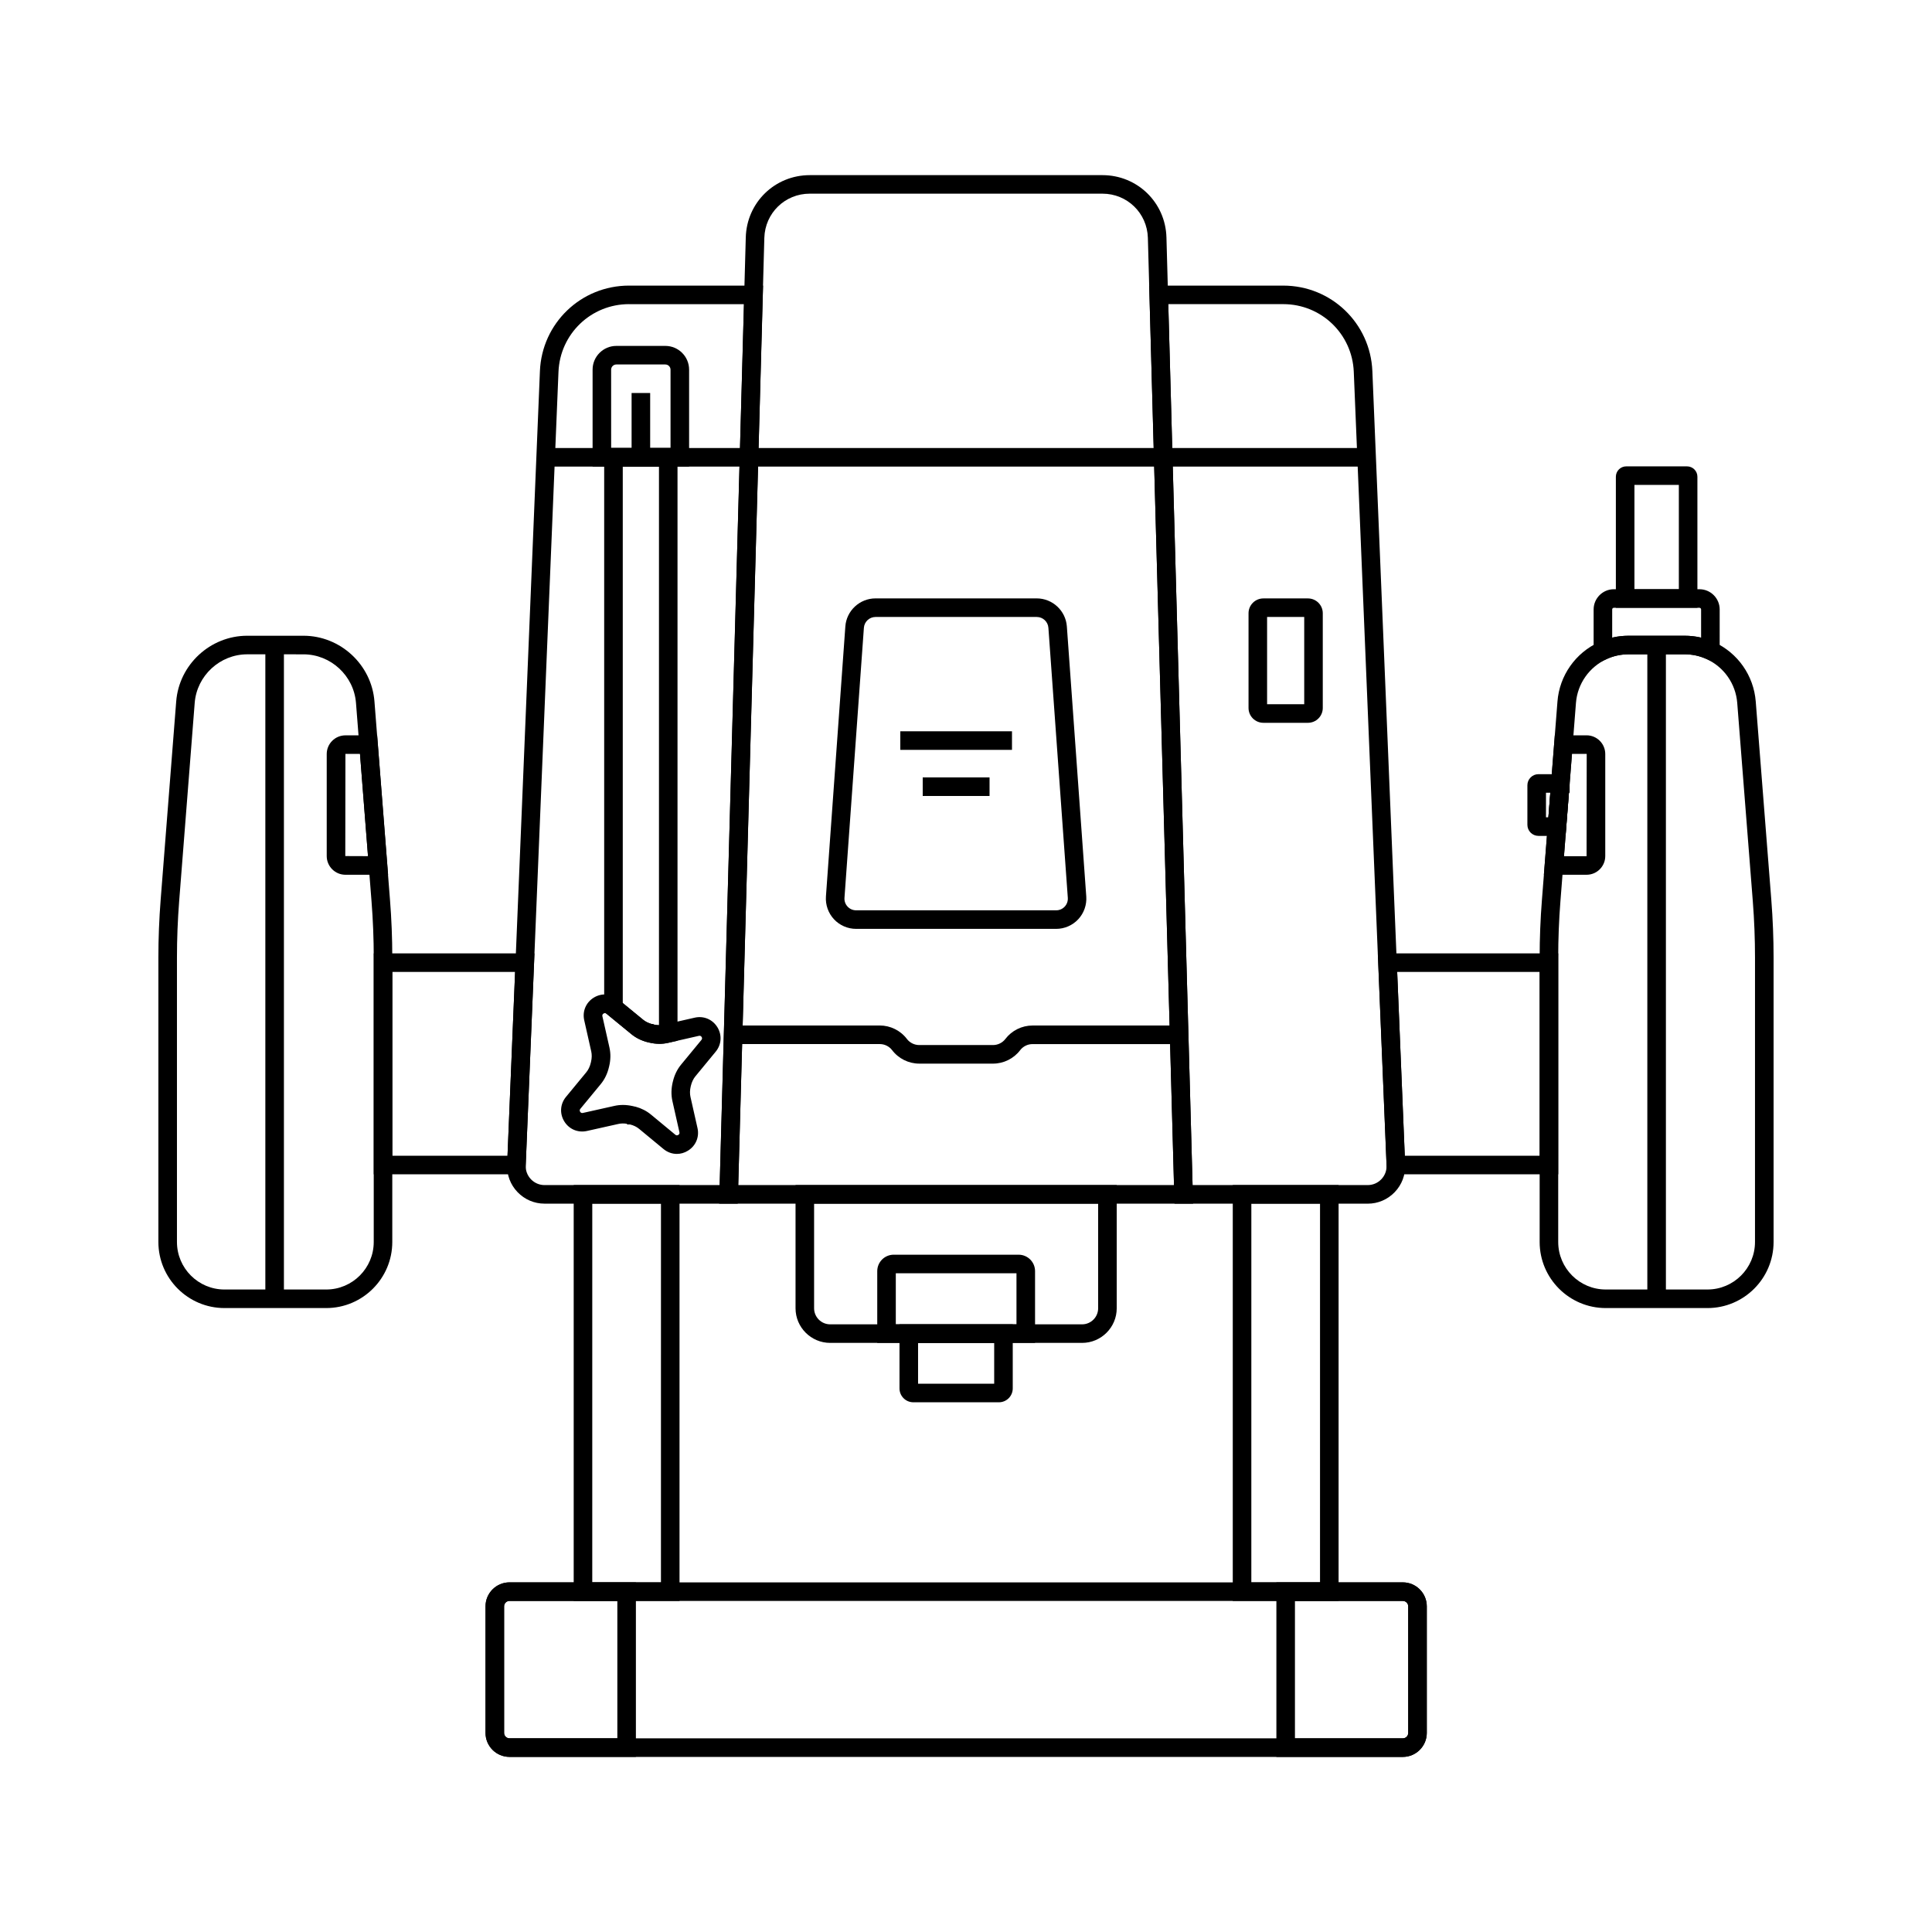 <?xml version="1.0" encoding="UTF-8"?>
<!-- Uploaded to: SVG Find, www.svgrepo.com, Generator: SVG Find Mixer Tools -->
<svg fill="#000000" width="800px" height="800px" version="1.1" viewBox="144 144 512 512" xmlns="http://www.w3.org/2000/svg">
 <g>
  <path d="m599.73 320.23-3.477-1.586c-1.824-0.832-3.769-1.25-5.785-1.25h-14.883c-2.012 0-3.957 0.418-5.781 1.25l-3.477 1.586v-14.715c0-2.957 2.406-5.363 5.363-5.363h22.68c2.957 0 5.363 2.406 5.363 5.363zm-24.148-7.754h14.883c1.48 0 2.934 0.168 4.344 0.5v-7.465c0-0.246-0.195-0.441-0.441-0.441h-22.68c-0.246 0-0.441 0.195-0.441 0.441v7.465c1.41-0.332 2.859-0.5 4.336-0.5z"/>
  <path d="m593.83 305.07h-21.609v-34.73c0-1.516 1.234-2.75 2.75-2.75h16.109c1.516 0 2.75 1.234 2.75 2.75zm-16.688-4.918h11.77v-27.641h-11.77z"/>
  <path d="m515.77 609.6h-236.75c-3.504-0.012-6.348-2.856-6.348-6.348v-33.559c0-3.5 2.848-6.348 6.348-6.348h236.75c3.5 0 6.348 2.848 6.348 6.348v33.559c0 3.496-2.848 6.348-6.348 6.348zm-236.75-41.336c-0.789 0-1.426 0.641-1.426 1.426v33.559c0 0.781 0.645 1.426 1.434 1.426h236.75c0.789 0 1.426-0.641 1.426-1.426l-0.004-33.555c0-0.789-0.641-1.426-1.426-1.426z"/>
  <path d="m312.52 609.59h-33.504c-3.5 0-6.348-2.844-6.348-6.344v-33.555c0-3.5 2.848-6.348 6.348-6.348h33.504zm-33.504-41.328c-0.789 0-1.426 0.641-1.426 1.426v33.559c0 0.781 0.641 1.422 1.426 1.422h28.586v-36.406z"/>
  <path d="m515.76 609.6h-33.504v-46.254h33.504c3.5 0 6.348 2.848 6.348 6.348v33.559c0 3.496-2.852 6.348-6.348 6.348zm-28.586-4.922h28.586c0.789 0 1.426-0.641 1.426-1.426v-33.559c0-0.789-0.641-1.426-1.426-1.426h-28.586z"/>
  <path d="m339.51 462.98h-51.188c-2.731 0-5.273-1.086-7.168-3.055-1.891-1.973-2.867-4.555-2.754-7.281l8.684-210.3c0.523-12.703 10.898-22.656 23.617-22.656h35.523zm-28.812-238.38c-10.07 0-18.281 7.883-18.695 17.941l-8.684 210.3c-0.059 1.379 0.438 2.68 1.387 3.676 0.953 0.992 2.238 1.543 3.617 1.543h46.406l6.434-233.45h-30.465z"/>
  <path d="m506.45 462.98h-51.188l-6.711-243.29h35.523c12.719 0 23.09 9.953 23.617 22.656l8.684 210.3c0.109 2.731-0.871 5.32-2.762 7.285-1.895 1.969-4.438 3.055-7.164 3.055zm-46.406-4.922h46.406c1.371 0 2.656-0.547 3.609-1.539s1.453-2.301 1.391-3.68l-8.684-210.3c-0.414-10.062-8.629-17.941-18.695-17.941h-30.465z"/>
  <path d="m460.18 462.98h-125.6l7.059-256.07c0.254-9.25 7.703-16.496 16.961-16.496h77.559c9.254 0 16.703 7.246 16.961 16.496zm-120.54-4.922h115.48l-6.922-251.02c-0.184-6.566-5.473-11.715-12.043-11.715h-77.559c-6.566 0-11.855 5.144-12.039 11.715z"/>
  <path d="m423.89 390.16h-53.02c-2.215 0-4.356-0.93-5.863-2.555-1.512-1.625-2.281-3.824-2.125-6.031l5.144-71.559c0.297-4.168 3.809-7.434 7.988-7.434h42.727c4.184 0 7.691 3.266 7.988 7.438l5.144 71.559c0.156 2.211-0.613 4.41-2.125 6.031-1.504 1.621-3.644 2.551-5.859 2.551zm-47.871-82.656c-1.613 0-2.965 1.258-3.078 2.867l-5.144 71.559c-0.062 0.867 0.227 1.691 0.82 2.328 0.59 0.633 1.391 0.984 2.262 0.984h53.02c0.867 0 1.668-0.348 2.262-0.984 0.59-0.633 0.879-1.461 0.82-2.328l-5.144-71.559c-0.113-1.609-1.465-2.867-3.078-2.867z"/>
  <path d="m430.76 499.88h-66.754c-5.062 0-9.18-4.117-9.18-9.18v-32.641h85.117v32.641c0 5.062-4.121 9.18-9.184 9.18zm-71.016-36.898v27.719c0 2.352 1.91 4.262 4.262 4.262h66.754c2.352 0 4.262-1.91 4.262-4.262v-27.719z"/>
  <path d="m418.3 499.88h-41.82v-19.012c0-2.406 1.953-4.359 4.359-4.359h33.102c2.406 0 4.359 1.953 4.359 4.359zm-36.902-4.922h31.98v-13.531h-31.98z"/>
  <path d="m408.72 515.62h-22.672c-2.023 0-3.672-1.648-3.672-3.672v-16.992h30.012v16.992c0 2.023-1.648 3.672-3.668 3.672zm-21.422-4.918h20.172v-10.824h-20.172z"/>
  <path d="m324.08 568.26h-28.043v-110.21h28.043zm-23.125-4.918h18.203l0.004-100.37h-18.203z"/>
  <path d="m318.74 420.62c-0.895 0-1.801-0.113-2.723-0.336l-0.191-0.043c-0.09-0.02-0.176-0.043-0.266-0.062h-0.004c-1.617-0.422-3.039-1.133-4.234-2.109l-7.207-5.914v-149.42h19.434v157.07l-2.508 0.566c-0.75 0.168-1.516 0.254-2.301 0.254zm-3.477-0.598c0.031 0.016 0.059 0.031 0.09 0.043zm2.031-4.492c0.457 0.102 0.906 0.164 1.34 0.168v-148.05h-9.594v142.17l5.406 4.438c0.621 0.508 1.379 0.887 2.262 1.125h0.309z"/>
  <path d="m326.62 267.65h-25.578v-25.684c0-3.473 2.824-6.297 6.297-6.297h12.984c3.473 0 6.297 2.824 6.297 6.297zm-20.66-4.918h15.738v-20.762c0-0.758-0.621-1.379-1.379-1.379h-12.984c-0.758 0-1.379 0.621-1.379 1.379z"/>
  <path d="m498.74 568.26h-28.043v-110.21h28.043zm-23.125-4.918h18.203l0.004-100.37h-18.203z"/>
  <path d="m283.22 455.2h-40.168v-58.547h42.582zm-35.25-4.918h30.523l2.012-48.707-32.535-0.004z"/>
  <path d="m323.38 449.8c-1.258 0-2.508-0.438-3.551-1.301l-6.445-5.328c-0.664-0.551-1.477-0.949-2.414-1.176h-0.699l-0.203-0.188c-0.777-0.121-1.512-0.102-2.195 0.051l-8.34 1.863c-2.383 0.527-4.727-0.473-5.996-2.543-1.266-2.066-1.094-4.609 0.449-6.481l5.387-6.535c0.555-0.676 0.953-1.512 1.191-2.496l0.074-0.324c0.223-0.945 0.234-1.855 0.051-2.699l-1.863-8.262c-0.531-2.371 0.457-4.723 2.527-5.996 2.066-1.27 4.613-1.098 6.488 0.449l6.598 5.41c0.621 0.508 1.379 0.887 2.262 1.125h0.309l0.277 0.145c0.934 0.211 1.832 0.227 2.668 0.035l8.148-1.855c2.371-0.543 4.727 0.449 6.008 2.519 1.273 2.07 1.102 4.621-0.441 6.488l-5.383 6.535c-0.555 0.676-0.953 1.512-1.191 2.488-0.016 0.078-0.035 0.152-0.055 0.227-0.227 0.98-0.246 1.902-0.055 2.75l1.859 8.246c0.535 2.367-0.453 4.719-2.523 5.992-0.914 0.578-1.934 0.859-2.941 0.859zm-10.918-12.504c1.516 0.414 2.887 1.113 4.059 2.086l6.441 5.328c0.246 0.207 0.512 0.223 0.789 0.055 0.27-0.168 0.375-0.41 0.305-0.719l-1.859-8.25c-0.359-1.605-0.328-3.293 0.082-5.023l0.051-0.195c0.41-1.707 1.141-3.207 2.176-4.457l5.379-6.527c0.203-0.246 0.223-0.508 0.055-0.781-0.168-0.277-0.414-0.375-0.727-0.305l-8.156 1.855c-1.613 0.363-3.301 0.34-5.019-0.078l-0.195-0.043c-0.09-0.02-0.176-0.043-0.266-0.062h-0.004c-1.617-0.422-3.039-1.133-4.234-2.109l-6.598-5.41c-0.254-0.211-0.516-0.227-0.793-0.059-0.277 0.168-0.375 0.414-0.305 0.727l1.863 8.262c0.363 1.617 0.336 3.301-0.082 5.019-0.004 0.031-0.016 0.059-0.023 0.094l-0.016 0.062c-0.402 1.746-1.145 3.281-2.199 4.555l-5.387 6.527c-0.203 0.246-0.223 0.508-0.055 0.781 0.168 0.277 0.418 0.383 0.734 0.309l8.328-1.863c1.504-0.34 3.094-0.336 4.734 0.02h0.02l0.434 0.102c0.074 0.016 0.148 0.035 0.223 0.055zm2.801-17.281c0.031 0.016 0.059 0.031 0.09 0.043z"/>
  <path d="m556.95 455.2h-45.391l-2.414-58.547h47.805zm-40.668-4.918h35.75v-48.707h-37.762z"/>
  <path d="m230.45 490.65h-26.961c-9.656 0-17.516-7.856-17.516-17.516v-75.344c0-5.094 0.203-10.25 0.602-15.32l4.121-52.582c0.762-9.762 9.039-17.41 18.828-17.41h14.883c9.797 0 18.066 7.652 18.828 17.41l4.117 52.57c0.402 5.031 0.609 10.195 0.609 15.34v75.336c0.004 9.66-7.852 17.516-17.512 17.516zm-20.922-173.25c-7.242 0-13.363 5.656-13.93 12.875l-4.121 52.582c-0.387 4.945-0.582 9.973-0.582 14.938v75.344c0 6.945 5.648 12.594 12.594 12.594h26.961c6.945 0 12.594-5.648 12.594-12.594l0.004-75.332c0-5.012-0.203-10.047-0.59-14.953l-4.117-52.574c-0.566-7.219-6.68-12.875-13.93-12.875z"/>
  <path d="m596.5 490.65h-26.961c-9.656 0-17.516-7.856-17.516-17.516v-75.332c0-5.121 0.203-10.281 0.605-15.34l4.117-52.57c0.535-6.848 4.758-12.871 11.012-15.719 2.469-1.121 5.098-1.691 7.816-1.691h14.883c2.727 0 5.352 0.57 7.824 1.691 6.254 2.848 10.469 8.871 11.008 15.719l4.129 52.582c0.398 5.078 0.602 10.23 0.602 15.32v75.344c-0.004 9.656-7.863 17.512-17.52 17.512zm-20.926-173.25c-2.012 0-3.957 0.418-5.781 1.25-4.625 2.106-7.75 6.562-8.148 11.625l-4.117 52.57c-0.391 4.934-0.586 9.965-0.586 14.957v75.336c0 6.945 5.648 12.594 12.594 12.594h26.961c6.945 0 12.594-5.648 12.594-12.594l0.004-75.344c0-4.965-0.195-9.988-0.582-14.938l-4.129-52.582c-0.398-5.066-3.519-9.52-8.145-11.625-1.824-0.832-3.769-1.25-5.785-1.25z"/>
  <path d="m490.62 335.55h-11.816c-2.168 0-3.93-1.762-3.93-3.93v-25.102c0-2.168 1.762-3.93 3.93-3.93h11.816c2.168 0 3.93 1.762 3.93 3.93v25.102c0 2.168-1.762 3.93-3.93 3.93zm-10.828-4.922h9.84v-23.125h-9.84z"/>
  <path d="m246.85 375.82h-11.312c-2.731 0-4.953-2.223-4.953-4.953v-27.039c0-2.731 2.223-4.953 4.953-4.953h8.414zm-11.309-32.027-0.035 27.074 6.023 0.023-2.121-27.098z"/>
  <path d="m564.46 375.82h-11.312l2.894-36.953h8.414c2.731 0 4.953 2.223 4.953 4.953v27.047c0.004 2.731-2.219 4.953-4.949 4.953zm-5.988-4.918h5.988l0.035-27.078c0-0.02-0.016-0.035-0.035-0.035h-3.867z"/>
  <path d="m288.6 262.73h217.57v4.922h-217.57z"/>
  <path d="m407.17 425.87h-19.57c-2.801 0-5.484-1.332-7.18-3.566-0.773-1.012-1.988-1.617-3.262-1.617h-38.879v-4.922h38.879c2.801 0 5.484 1.332 7.18 3.566 0.766 1.012 1.988 1.617 3.262 1.617h19.57c1.273 0 2.496-0.605 3.262-1.613 1.699-2.231 4.379-3.562 7.18-3.562h38.879v4.922h-38.879c-1.27 0-2.488 0.605-3.262 1.617-1.695 2.227-4.375 3.559-7.18 3.559z"/>
  <path d="m311.38 248.15h4.922v17.039h-4.922z"/>
  <path d="m214.32 314.94h4.922v173.25h-4.922z"/>
  <path d="m580.56 314.94h4.922v173.25h-4.922z"/>
  <path d="m382.59 337.8h29.598v4.922h-29.598z"/>
  <path d="m388.53 350.02h17.711v4.922h-17.711z"/>
  <path d="m558.89 365.52h-7.18c-1.617 0-2.934-1.312-2.934-2.934v-10.488c0-1.617 1.312-2.934 2.934-2.934h5.801v2.356l2.461 0.102v2.461h-0.188zm-5.191-4.918h0.645l0.512-6.516h-1.152v6.516z"/>
 </g>
</svg>
